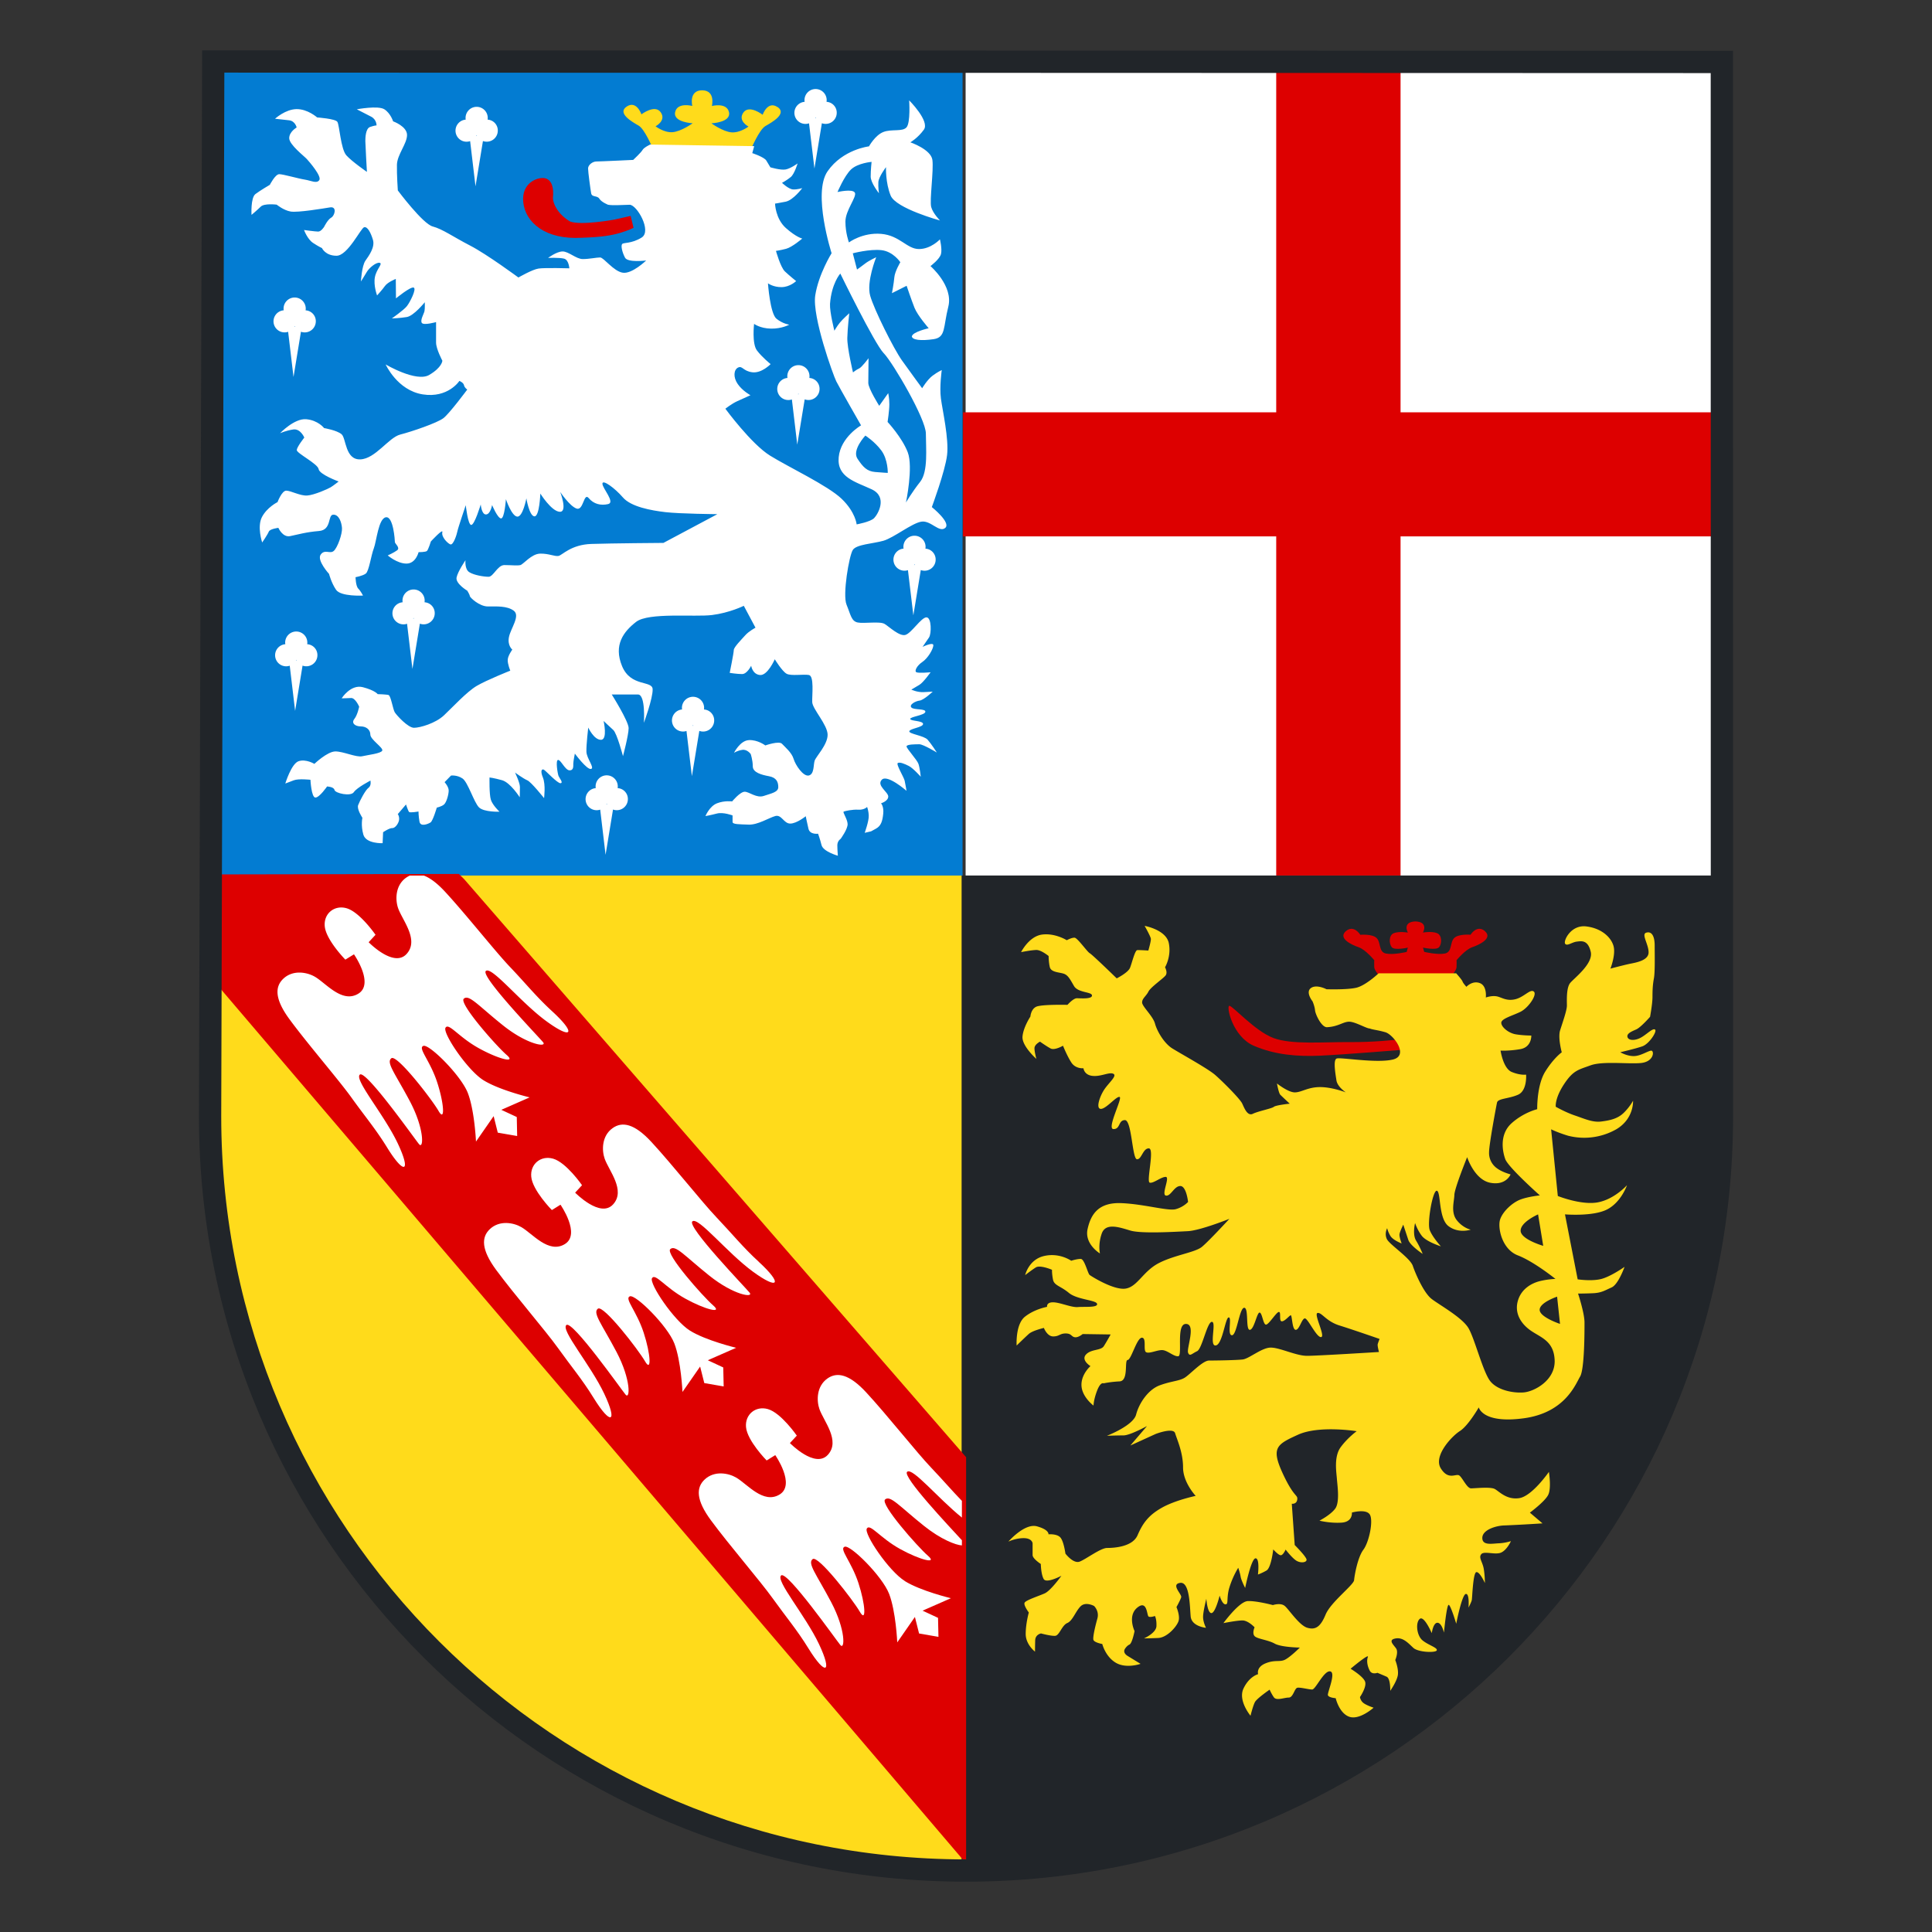 <svg xmlns="http://www.w3.org/2000/svg" width="65" height="65" fill="none" viewBox="0 0 65 65"><rect x="0" y="0" width="65" height="65" fill="#333333" stroke="none"/><path fill="#fff" d="M57.93 2.084H32.487v27.373H57.93V2.084Z"/><path fill="#D00" d="M47.12 2.068h-4.183v27.389h4.183V2.067Z"/><path fill="#D00" d="M57.816 18.046v-4.174H32.4v4.174h25.417Z"/><path fill="#212529" d="m32.364 62.93.137.002c14.045 0 25.432-11.362 25.432-25.38 0-.248.011-3.573-.002-8.095H32.364V62.93Z"/><path fill="#D00" d="M49.963 31.33c-.27-.238-.488.118-.488.118s-.405-.037-.553.113c-.147.15-.058.47-.314.52-.256.049-.693-.057-.693-.057l-.039-.143s.443.1.539-.013c.097-.112.109-.406-.071-.475-.18-.07-.47-.019-.47-.019s.2-.352-.245-.374h-.017c-.445.022-.246.375-.246.375s-.29-.05-.47.019c-.18.068-.166.363-.07.476.097.112.539.012.539.012l-.039.144s-.437.106-.694.055c-.257-.05-.166-.369-.314-.519-.147-.15-.552-.112-.552-.112s-.218-.357-.488-.12c-.27.239.193.457.43.538.24.082.527.438.527.438s-.006.125 0 .237c.006.113.219.35.219.35h2.332s.212-.237.218-.35c.007-.112 0-.237 0-.237s.29-.357.527-.438c.237-.08.7-.3.43-.537l.002-.002Z"/><path fill="#D00" d="M46.946 34.982s-.723.086-1.56.078c-.836-.007-1.922.094-2.543-.137-.62-.232-1.37-1.084-1.483-1.084-.113 0 .103 1.032.819 1.343.716.31 1.483.37 2.241.335.759-.034 2.776-.198 2.776-.198l-.25-.336Z"/><path fill="#FFDB1B" d="M55.57 35.348c-.105-.01-.355.178-.594.183-.24.005-.463-.13-.463-.13s.515-.118.746-.2c.23-.084.501-.506.423-.562-.078-.057-.274.157-.467.265-.192.11-.418.113-.458-.009-.04-.12.133-.192.29-.26.156-.068.468-.426.468-.426s.081-.44.081-.664c0-.224.007-.413.048-.629.04-.217.026-.773.026-1.1 0-.327-.102-.49-.282-.438-.179.05.082.392.077.669-.005.276-.45.342-.644.382-.194.041-.64.159-.64.159s.18-.455.108-.746c-.072-.29-.388-.607-.916-.673-.526-.067-.781.49-.716.582.067.091.225-.051.394-.072.168-.02.373-.056.468.343.094.399-.558.886-.692 1.05-.134.165-.11.596-.11.76 0 .166-.15.58-.228.832-.08.251.055.74.055.74s-.265.184-.554.646c-.29.462-.272 1.268-.272 1.268s-.452.104-.863.473c-.41.37-.311.932-.211 1.208.1.275 1.163 1.219 1.163 1.219s-.422.043-.681.15c-.26.109-.563.39-.654.654-.092.264.048 1.003.594 1.214.546.21 1.265.792 1.265.792s-.232.005-.508.07c-.275.065-.627.249-.75.647-.125.4.064.76.41 1.009.346.247.8.35.822 1.019.02.669-.682 1.04-1.033 1.073-.351.032-.891-.071-1.134-.378-.244-.307-.52-1.418-.73-1.78-.211-.362-.978-.782-1.243-.987-.264-.205-.54-.841-.632-1.111-.091-.27-.784-.716-.873-.902-.09-.186.01-.367.01-.367s.022.114.109.26c.087.145.378.254.378.254s-.081-.214-.073-.304c.009-.09.128-.328.128-.328l.169.51c.063.195.484.473.484.473s-.096-.242-.224-.45c-.127-.21-.032-.588-.032-.588s.073.228.224.427c.15.201.644.357.644.357s-.282-.307-.375-.547c-.093-.24.1-1.35.24-1.323.141.027.048.929.39 1.189.34.26.749.12.749.12s-.26-.053-.47-.32c-.207-.268-.086-.623-.08-.85.006-.226.43-1.269.43-1.269s.243.757.777.861c.535.103.684-.281.684-.281s-.271-.07-.449-.2a.632.632 0 0 1-.275-.552c0-.253.236-1.519.267-1.663.03-.145.393-.127.707-.266.314-.138.272-.676.272-.676s-.194.03-.484-.09-.375-.719-.375-.719.266.019.66-.048c.393-.067.374-.458.374-.458s-.278 0-.526-.042c-.248-.043-.484-.248-.484-.387s.368-.235.641-.368c.272-.132.575-.58.455-.682-.12-.103-.333.193-.636.26s-.459-.078-.63-.103c-.17-.025-.35.042-.35.042s.048-.395-.205-.486c-.252-.092-.448.126-.448.126s-.113-.122-.13-.178c-.018-.057-.214-.276-.214-.276h-2.61s-.435.413-.754.486c-.319.073-1 .05-1 .05s-.335-.178-.525-.039c-.19.14.056.446.056.446s.073.167.084.301c.011.134.218.577.402.569.38-.018.543-.185.746-.185.202 0 .58.229.693.229.109.044.269.05.529.127.26.076.807.783.248.917-.559.133-1.763-.083-1.89-.034-.126.048-.04.517-.008.735.032.218.316.404.316.404s-.454-.178-.867-.178-.624.178-.85.178c-.226 0-.6-.3-.6-.3s.057.324.113.38c.056.058.317.3.317.3s-.47.049-.535.106c-.065.057-.527.146-.705.234-.18.088-.283-.179-.357-.34-.073-.162-.664-.751-.916-.97-.252-.217-1.169-.72-1.44-.89-.273-.17-.51-.577-.58-.832-.067-.255-.434-.578-.434-.714s.137-.212.213-.365c.077-.152.501-.441.578-.544.077-.102-.02-.274-.02-.274s.218-.358.128-.81c-.09-.454-.814-.583-.814-.583s.205.358.21.437c.007.078-.085.393-.085.393s-.295-.02-.373-.014c-.079.006-.178.432-.244.596-.065.163-.447.354-.447.354s-.82-.799-.906-.845c-.085-.045-.413-.517-.511-.523-.098-.007-.263.085-.263.085s-.394-.249-.834-.19c-.44.06-.703.59-.703.59s.361-.072.52-.072c.157 0 .406.203.406.203s0 .203.04.373c.04.17.295.171.453.217.158.046.223.183.361.419.138.235.605.19.605.32 0 .128-.388.092-.51.092-.12 0-.315.222-.315.222s-.875-.021-1.053.064c-.179.086-.194.33-.194.33s-.243.365-.266.68c-.02.314.467.744.467.744s-.064-.23-.064-.358c0-.129.186-.222.186-.222s.222.158.358.23c.137.071.416-.093.416-.093s.137.343.28.564c.144.222.408.194.408.194s.021.229.308.257c.287.029.552-.136.695-.072.143.065-.144.294-.302.53-.157.237-.294.652-.114.652s.524-.436.63-.401c.107.034-.444 1.074-.208 1.08.237.007.158-.301.387-.301.23 0 .244 1.302.403 1.316.157.015.2-.371.402-.365.2.008-.093 1.116.028 1.152.122.036.38-.193.538-.193.157 0-.158.6.007.629.165.029.273-.315.48-.322.209-.008.266.536.266.536s-.153.172-.416.243c-.264.07-1.066-.172-1.828-.203-.762-.031-1.025.365-1.137.872-.112.506.416.821.416.821s-.071-.293.06-.669c.132-.375.59-.213.965-.101.376.111 1.513.04 1.929.02.416-.02 1.401-.415 1.401-.415s-.69.749-.923.942c-.234.192-.924.274-1.453.548-.527.273-.71.782-1.103.855-.392.074-1.164-.41-1.224-.458-.06-.047-.172-.531-.293-.537-.119-.007-.326.06-.326.06s-.392-.28-.911-.16c-.519.118-.638.643-.638.643s.212-.166.358-.258c.147-.093.545.079.545.079s-.006.132.034.332.253.212.532.444c.28.233.925.24.951.372.026.133-.426.087-.645.106-.22.02-.606-.16-.838-.16-.232 0-.2.153-.2.153s-.42.073-.745.332-.279.969-.279.969.286-.279.412-.392c.127-.112.505-.2.505-.2s.107.286.313.286c.206 0 .22-.1.42-.1.2 0 .186.107.305.127.12.02.266-.107.266-.107l.942.014s-.132.24-.23.394c-.098.154-.432.093-.602.284-.17.19.153.387.153.387s-.323.279-.302.662c.021.382.405.666.405.666s0-.19.12-.503c.12-.31.219-.245.219-.245s.218-.05.536-.066c.318-.016.153-.716.273-.72.12-.006.306-.744.477-.749.17-.005.038.426.142.486.105.06.356-.07.536-.07.18 0 .395.223.548.207.152-.016-.085-1.093.26-1.087.344.005.017.821.07.966.053.145.13.032.302-.048s.338-.992.5-.988c.161.005-.102.827.129.794.23-.032.318-.938.436-.943.117-.005-.06.595.108.6.166.005.25-.918.412-.924.161-.006.042.741.188.741.147 0 .239-.58.33-.58.09 0 .118.405.216.405s.35-.426.435-.426c.084 0-.008.315.098.315.105 0 .252-.196.3-.203.049-.008.042.489.168.489.125 0 .203-.384.308-.384.104 0 .392.65.546.628.154-.021-.26-.783-.12-.81.14-.027.287.28.735.419.449.14 1.352.454 1.352.454s-.053.129-.064.182c-.011.053.043.257.043.257s-2.06.129-2.423.129-.913-.277-1.217-.277c-.304 0-.729.376-.947.4-.219.025-.912.036-1.13.036-.218 0-.643.472-.825.581-.183.11-.45.11-.838.254-.389.145-.693.606-.79.981-.096.375-.983.715-.983.715s.34-.013.559-.013c.218 0 .79-.314.79-.314l-.56.654.851-.388s.594-.23.655-.025c.061.206.267.642.267 1.151s.425.957.425.957-.693.145-1.141.4c-.45.254-.643.526-.814.923-.172.398-.803.429-1.024.429-.221 0-.711.379-.926.46-.215.079-.478-.27-.478-.27s-.055-.416-.171-.544c-.117-.13-.399-.105-.399-.105s.031-.153-.386-.268c-.417-.117-.963.514-.963.514s.233-.117.515-.117c.282 0 .3.171.3.171v.398c0 .123.276.3.276.3s.006.349.098.507c.092.159.595-.11.595-.11s-.357.502-.564.593c-.207.092-.632.227-.674.313-.043.085.142.33.142.33s-.105.367-.105.723c0 .355.313.593.313.593s0-.177.006-.38c.007-.201.197-.232.197-.232s.337.092.477.08c.142-.013.221-.35.405-.43.184-.079.276-.39.448-.562.171-.17.454-.012.454-.012s.184.17.11.428c-.072.257-.153.606-.134.704.018.098.3.147.3.147s.104.423.454.63c.35.209.834.038.834.038l-.43-.263c-.189-.115-.097-.239-.097-.239s.06-.104.154-.147c.092-.043.171-.453.171-.453s-.246-.514.092-.79c.337-.274.319.263.38.3.06.037.214-.018.214-.018s.061.11.05.343c-.012.233-.417.41-.417.41s.159 0 .472-.013c.313-.012.644-.403.692-.58.049-.178-.073-.46-.073-.46s.13-.233.159-.33c.03-.099-.361-.435-.037-.484.325-.05.325.783.356 1.126.03.343.515.385.515.385s-.098-.19-.098-.366c0-.177.11-.612.11-.612s.032.47.166.483c.135.012.281-.587.281-.587s.086.293.196.293c.11 0 .031-.164.117-.514a2.95 2.95 0 0 1 .313-.716s.06.171.08.294c.018.123.153.385.153.385s.202-.997.35-.997c.148 0 .08.545.08.545s.129-.043.288-.135c.159-.092.227-.71.227-.71s.177.202.257.196c.08-.006.159-.19.159-.19s.196.257.343.361c.148.104.362.08.362-.019 0-.097-.399-.495-.399-.495l-.098-1.389s.165.025.184-.147c.018-.17-.11-.047-.5-.897-.386-.848-.183-.956.528-1.28.712-.321 1.971-.117 1.971-.117s-.301.216-.538.538c-.237.322-.142.856-.127 1.071.015.216.104.785-.06 1-.163.216-.527.401-.527.401s.341.09.735.067c.393-.022.356-.34.356-.34s.475-.134.602.066-.022.927-.216 1.185c-.194.26-.297.86-.312 1.024-.014.163-.786.74-.958 1.157-.171.414-.341.526-.617.444-.274-.082-.617-.616-.757-.733-.14-.118-.4-.03-.4-.03s-.558-.148-.847-.134c-.29.015-.817.741-.817.741s.446-.09.64-.09c.193 0 .408.231.408.231s-.09.2 0 .296c.09.097.453.127.676.252.224.126.847.134.847.134s-.32.318-.498.407c-.179.09-.341-.007-.662.126-.319.134-.244.362-.244.362s-.294.07-.49.478c-.197.408.234.92.234.92s.082-.333.148-.458c.066-.125.495-.419.495-.419s.055.13.142.256c.087.125.348.01.501.01.153 0 .191-.315.294-.331.103-.016.381.06.495.06.115 0 .398-.647.605-.61.207.037-.098.712-.076.799.023.087.262.103.262.103s.114.505.458.625c.344.12.817-.305.817-.305s-.219-.07-.333-.152c-.114-.082-.125-.207-.125-.207s.228-.332.174-.511c-.055-.18-.49-.441-.49-.441s.632-.53.581-.395c-.05.135-.012.317.064.46.075.144.258.072.258.072s.174.072.309.131c.135.06.123.474.123.474s.237-.338.258-.55c.021-.21-.09-.485-.09-.485s.115-.263.028-.39c-.087-.127-.282-.286-.022-.335.26-.05.44.168.604.317.164.15.755.172.787.081.032-.09-.295-.177-.486-.34-.192-.164-.233-.595-.087-.717.145-.123.404.48.404.48s.046-.35.191-.35c.146 0 .219.332.219.332s.09-.94.159-.934c.068.005.254.635.254.635s.191-.985.323-1.002c.131-.019.09.458.09.458s.091-.168.11-.249c.018-.081.04-.925.155-.943.114-.019.287.367.287.367s0-.262-.041-.49c-.041-.227-.178-.363-.082-.48.095-.118.468.032.667-.055.2-.087.332-.385.332-.385s-.186.063-.41.073c-.222.008-.558.086-.553-.186.005-.271.47-.41.742-.415a54.69 54.69 0 0 0 1.282-.07l-.424-.361s.5-.368.615-.595c.116-.226.025-.776.025-.776s-.56.811-.99.882c-.43.07-.683-.226-.83-.306-.146-.08-.659-.022-.798-.022s-.285-.351-.396-.432c-.11-.08-.366.176-.623-.241-.257-.416.367-1.081.645-1.257.278-.176.633-.794.633-.794s.122.557 1.518.366c1.395-.19 1.742-1.158 1.89-1.402.149-.244.149-1.497.149-1.82 0-.321-.217-.973-.217-.973s.253 0 .521-.013c.267-.014.381-.093.608-.194.227-.1.435-.692.435-.692s-.48.34-.808.414c-.328.074-.769.006-.769.006l-.427-2.186s.942.08 1.418-.166c.476-.245.669-.816.669-.816s-.412.464-.968.575c-.556.112-1.36-.211-1.36-.211l-.225-2.243s.218.108.562.213a2.183 2.183 0 0 0 1.636-.218c.597-.357.558-.958.558-.958s-.104.205-.314.409c-.21.204-.475.256-.763.292-.288.035-.571-.1-.881-.204-.31-.104-.642-.293-.642-.293s-.04-.273.274-.753c.314-.479.49-.491.895-.64.406-.149 1.244-.04 1.688-.078.446-.04.463-.409.358-.417h.012Zm-4.41 6.056c0-.292.587-.547.587-.547l.173 1.058s-.76-.218-.76-.51Zm1.324 3.137s-.684-.226-.684-.474c0-.247.587-.442.587-.442l.098.916h-.002Z"/><path fill="#037CD2" d="M32.384 2.084H7.091v27.373h25.293V2.084Z"/><path fill="#D00" d="m21.315 7.664-.098-.4-.547.124s-1.115.205-1.488.065c-.392-.23-.58-.58-.58-.8.035-.32-.031-.591-.254-.653-.222-.062-.816.128-.743.807.073.68.747 1.263 1.962 1.192.696-.022 1.014-.082 1.292-.163.278-.08.458-.172.458-.172h-.002Z"/><path fill="#FFDB1B" d="M26.158 3.603c-.331-.226-.5.258-.5.258s-.452-.353-.649-.073c-.196.28.173.47.173.47s-.282.217-.571.195c-.29-.023-.677-.304-.677-.304s.663-.027.593-.37c-.071-.344-.576-.213-.576-.213s.13-.522-.326-.528h-.005c-.456.003-.329.526-.329.526s-.505-.134-.577.21c-.073.343.59.373.59.373s-.39.28-.68.3c-.288.02-.569-.198-.569-.198s.369-.189.175-.47c-.193-.282-.65.068-.65.068s-.165-.485-.497-.261c-.333.223.193.52.403.64.209.12.48.78.48.78l1.648.006h.006l1.648.005s.277-.66.486-.778c.21-.12.738-.413.407-.639l-.003.003Z"/><path fill="#fff" d="M30.678 11.296c-.017.149.318.176.733.115.415-.063.318-.397.494-1.094.176-.696-.6-1.365-.6-1.365s.309-.229.354-.406c.043-.176-.036-.493-.036-.493s-.3.326-.706.326c-.406 0-.645-.458-1.272-.511-.627-.053-1.084.288-1.084.288s-.118-.316-.118-.7c0-.383.395-.838.317-.975-.078-.138-.583-.02-.583-.02s.227-.542.454-.759c.228-.217.692-.256.692-.256s-.03.276-.03.493c0 .217.278.562.278.562s-.03-.197-.02-.374c.01-.178.257-.503.257-.503s-.02.522.157.956c.178.434 1.66.838 1.66.838s-.237-.236-.296-.453c-.06-.217.088-1.232.04-1.587-.05-.354-.741-.59-.741-.59s.246-.138.454-.425c.208-.286-.494-.986-.494-.986s.05.75-.089.907c-.137.157-.503.049-.78.157s-.483.483-.483.483-.88.099-1.393.838c-.514.739.135 2.757.135 2.757s-.44.705-.55 1.419c-.11.714.606 2.69.707 2.891.1.201.834 1.482.834 1.482s-.687.394-.752 1.071c-.065.677.559.824 1.109 1.08.55.257.21.842.082.97-.129.129-.587.21-.587.21s-.037-.41-.505-.86c-.467-.448-1.779-1.062-2.41-1.454-.633-.393-1.502-1.577-1.502-1.577s.217-.172.403-.255l.441-.199s-.269-.147-.428-.377c-.16-.23-.134-.485.013-.555.147-.07.166.122.48.16.314.038.613-.275.613-.275s-.287-.23-.46-.46c-.174-.23-.096-.894-.096-.894s.204.154.57.16c.364.007.613-.133.613-.133s-.21-.025-.428-.198c-.217-.172-.288-1.193-.288-1.193s.182.134.463.128c.28-.005.485-.203.485-.203s-.233-.187-.38-.327c-.146-.14-.299-.689-.299-.689s.134-.017.34-.07c.204-.053.545-.345.545-.345s-.196-.04-.55-.353c-.353-.313-.366-.823-.366-.823s.104-.014.36-.065c.256-.053.556-.457.556-.457s-.157.052-.307.046c-.151-.007-.374-.222-.374-.222s.17-.092.295-.196c.124-.104.229-.457.229-.457s-.23.169-.399.202c-.17.033-.517-.072-.517-.072l-.137-.228c-.072-.118-.472-.249-.472-.249l.065-.235-3.502-.053s-.209.098-.255.182c-.047.085-.314.334-.314.334s-1.107.053-1.238.053c-.13 0-.28.117-.28.235 0 .117.078.693.104.835.027.143.203.065.276.183.071.117.294.203.294.203.167.03.481.004.724 0 .243-.003.754.884.406 1.102-.349.217-.613.16-.66.222-.046.062.008.287.1.458.094.172.71.093.71.093s-.475.459-.786.411c-.311-.046-.639-.513-.763-.513-.125 0-.366.054-.584.054-.219 0-.475-.256-.677-.256-.203 0-.49.217-.49.217s.373-.016.536.024c.163.04.179.326.179.326s-.825-.024-1.035.008c-.21.03-.678.301-.678.301s-1.056-.78-1.623-1.073c-.567-.292-.929-.557-1.261-.644-.333-.087-1.173-1.212-1.173-1.212s-.037-.526-.03-.865c.008-.338.34-.707.34-1 0-.294-.469-.46-.469-.46s-.083-.27-.294-.405c-.21-.135-.927 0-.927 0s.294.15.482.248.182.294.182.294-.068 0-.219.053c-.15.053-.158.369-.158.473 0 .104.053 1.038.053 1.038s-.504-.347-.692-.557c-.188-.21-.233-1.023-.302-1.127-.068-.106-.681-.148-.681-.148s-.318-.286-.696-.28c-.376.007-.72.324-.72.324s.266.027.474.052c.208.026.253.242.253.242s-.25.141-.25.36c0 .218.51.609.593.702.083.09.51.584.418.71-.09.125-.267.017-.484-.018-.218-.033-.729-.183-.863-.183s-.316.358-.316.358-.318.185-.484.31c-.166.126-.132.701-.132.701s.192-.159.31-.277c.12-.12.537-.067.537-.067s.232.192.47.232c.24.04 1.08-.1 1.324-.14.244-.039.16.279.04.345-.12.066-.239.31-.239.31s-.099.159-.198.159c-.1 0-.477-.053-.477-.053s.112.31.305.436c.192.126.298.172.298.172s.112.258.49.258c.377 0 .815-.925.927-.958.113-.033.225.178.298.423.073.244-.126.522-.252.7-.125.179-.152.7-.152.7s.126-.197.199-.323c.073-.126.311-.33.43-.304.12.026-.106.205-.159.483-.053.277.073.614.073.614s.172-.185.265-.317c.093-.132.365-.238.365-.238l.006.654s.49-.403.596-.363c.106.04-.125.496-.231.628-.106.132-.504.41-.504.41s.265-.007.504-.047c.238-.04.604-.498.604-.498s.009.213-.01.3c-.018.087-.155.31-.087.398.067.087.477-.03.477-.03v.69c0 .213.212.61.212.61s-.008.224-.444.479c-.436.254-1.464-.354-1.464-.354s.39.87 1.245 1.007c.855.136 1.236-.453 1.236-.453s.137.054.155.145c.019.091.11.145.11.145s-.592.799-.801.962c-.21.162-1.064.453-1.455.553-.39.1-.836.818-1.344.835-.51.018-.473-.708-.627-.844-.155-.136-.59-.209-.59-.209s-.2-.263-.601-.298c-.4-.036-.882.472-.882.472s.2-.092.445-.127c.245-.036.372.272.372.272s-.245.308-.254.418c-.01.108.709.463.736.644.028.18.673.416.673.416s-.172.136-.265.193c-.092.057-.559.264-.794.279-.236.015-.552-.164-.703-.164-.15 0-.294.386-.294.386s-.35.172-.523.5c-.172.329.007.858.007.858s.186-.271.222-.365c.036-.093.322-.128.322-.128s.143.329.394.279c.25-.05.536-.137.973-.172.437-.036.286-.544.48-.55.193-.007.28.258.294.45.014.194-.151.666-.28.773-.128.107-.3-.072-.437.121-.136.193.282.65.282.65s.075.298.236.534c.16.235.906.194.906.194s-.074-.15-.16-.235c-.086-.086-.091-.384-.091-.384s.235-.04.344-.12c.109-.08.178-.612.27-.848.092-.235.155-1.007.407-1.047.253-.04.303.784.303.836 0 .051.19.189.075.275-.116.086-.316.172-.316.172s.316.275.63.275c.316 0 .408-.384.408-.384s.235 0 .28-.04c.047-.039.133-.32.133-.32s.423-.46.386-.31c-.038.15.166.364.267.407.102.043.22-.332.241-.444.021-.112.28-.873.28-.873s.07.654.182.664c.113.01.322-.69.322-.69s.027.343.178.337c.15-.005.204-.316.204-.316s.183.44.3.45c.119.01.165-.648.165-.648s.19.568.38.587c.19.018.308-.614.308-.614s.099.595.271.605c.172.009.199-.767.199-.767s.37.595.65.613c.281.019.019-.667.019-.667s.317.478.551.559c.235.08.238-.555.407-.353.168.202.405.259.654.202.248-.057-.192-.529-.192-.686 0-.157.417.147.688.461.27.315.947.44 1.432.496.485.057 1.747.068 1.747.068l-1.815.967s-1.737.012-2.424.035c-.688.022-.977.378-1.105.403-.129.025-.334-.086-.624-.077-.29.01-.557.358-.659.385-.101.025-.308 0-.539 0-.23 0-.368.393-.53.393-.161 0-.487-.052-.65-.154-.163-.103-.128-.402-.128-.402s-.258.376-.3.58c-.042.206.36.445.36.445s.085.136.085.18c0 .043.317.35.608.35.292 0 .65-.025.873.145.223.171-.103.59-.163.88-.06.29.112.427.112.427s-.146.197-.154.34c-.008.146.086.368.086.368s-.796.316-1.13.513c-.334.197-.812.718-1.1.989-.287.271-.808.42-1.01.42-.203 0-.583-.42-.646-.52-.062-.1-.132-.558-.209-.582-.078-.024-.366-.03-.366-.03s-.086-.125-.496-.233c-.412-.109-.716.373-.716.373s.173 0 .316-.01c.143-.009.273.291.273.291s-.053.276-.163.415c-.11.14.029.249.214.249.186 0 .325.11.325.276 0 .167.442.442.401.538-.04.097-.472.144-.673.19-.201.046-.633-.162-.903-.162s-.708.419-.708.419-.282-.172-.528-.091c-.247.08-.45.752-.45.752s.116-.046.283-.108c.167-.064.563-.018.563-.018s.029.598.167.598c.137 0 .392-.373.392-.373s.229.008.25.118c.023.11.546.228.65.074.103-.155.56-.39.56-.39s.037.17-.066.243c-.104.074-.296.442-.348.582-.051.14.143.427.143.427s-.058.251.032.566c.09.314.648.288.648.288l.016-.369s.21-.144.31-.139c.102.005.23-.18.23-.304 0-.123-.047-.165-.047-.165l.278-.325s.07.214.102.25c.032.038.318-.014.318-.014s0 .151.033.34c.033.19.296.078.374.027.078-.053.209-.498.209-.498s.158-.033.242-.104c.085-.071.158-.34.158-.47 0-.131-.138-.282-.138-.282l.216-.222s.203-.027.387.098c.183.124.387.81.556.974.171.164.688.144.688.144s-.23-.216-.289-.4c-.06-.182-.046-.752-.046-.752s.138.014.42.092.596.575.596.575.007-.203.007-.347c0-.144-.165-.485-.165-.485s.282.205.412.26c.13.052.565.6.565.6s.06-.449-.039-.692c-.099-.243-.03-.296.03-.266.062.03.466.472.565.456.1-.015-.038-.168-.069-.243-.03-.075-.107-.533-.016-.54.092-.008.236.342.382.35.144.008.13-.138.13-.221 0-.083.053-.342.053-.342s.404.547.542.517c.137-.03-.145-.35-.153-.578-.008-.228.061-.815.061-.815s.19.412.427.412c.235 0 .09-.634.09-.634s.2.19.326.304c.126.115.326.88.326.88s.19-.712.19-.943c0-.231-.568-1.132-.568-1.132h.882c.263 0 .2.953.2.953s.305-.827.294-1.131c-.01-.304-.735-.064-1.029-.776-.294-.713.053-1.163.473-1.489.42-.325 1.965-.157 2.553-.23.588-.072 1.07-.31 1.07-.31l.393.736s-.226.12-.345.256c-.12.136-.385.4-.385.496 0 .095-.137.768-.137.768s.25.04.417.04c.169 0 .305-.28.305-.28s.04.288.297.312c.257.023.497-.53.497-.53s.249.41.401.489c.152.079.562.008.746.04.184.031.105.68.113.912.007.232.518.765.518 1.1 0 .334-.39.73-.436.87-.047.14-.008.451-.195.499-.187.046-.452-.35-.514-.56-.062-.21-.289-.397-.39-.506-.1-.108-.561.055-.561.055s-.257-.195-.554-.179c-.297.016-.5.428-.5.428s.117-.078.281-.1c.165-.024.281.14.281.14s.07.203.07.413c0 .21.297.288.546.334.25.046.312.194.312.366s-.234.21-.484.296c-.249.086-.492-.14-.646-.14-.155 0-.423.326-.423.326s-.254-.036-.509.063c-.254.1-.388.43-.388.43s.163-.028.382-.085c.218-.057.53.063.53.063v.219c0 .084.226.078.536.09.311.015.692-.232.904-.289.212-.056.282.254.5.254.219 0 .522-.247.522-.247s.043.218.092.423.322.165.322.165.062.16.117.382c.056.222.55.359.55.359s-.018-.204-.018-.352.111-.216.111-.216.241-.326.235-.5c-.007-.172-.18-.4-.13-.418.049-.019.285-.074.489-.063.204.012.296-.092.296-.092s.05.118.056.296c.007.178-.136.574-.136.574l.215-.05.167-.092c.167-.092.216-.252.241-.5.026-.247-.074-.351-.074-.351s.239-.07.243-.225c.004-.154-.403-.371-.218-.567.186-.196.832.372.832.372s-.035-.223-.062-.34c-.026-.12-.3-.558-.23-.596.069-.039.232.03.37.1.14.069.402.362.402.362s-.03-.292-.077-.43c-.046-.14-.41-.524-.401-.593.008-.069.3-.069.432-.069.13 0 .587.278.587.278s-.186-.292-.31-.431c-.122-.139-.631-.193-.617-.284.016-.093.463-.131.463-.246 0-.115-.432-.093-.432-.17 0-.076.494-.122.509-.239.014-.116-.386-.054-.47-.146-.085-.093.139-.216.278-.232.139-.016.44-.3.44-.3s-.11.008-.317.016c-.208.008-.402-.085-.402-.085l.27-.16c.132-.078.378-.424.378-.424s-.401.038-.478 0c-.077-.038.016-.223.2-.346.186-.123.37-.44.37-.562 0-.123-.362.054-.362.054l.216-.316c.085-.123.09-.677-.086-.677s-.508.536-.709.591c-.201.056-.537-.27-.697-.369-.16-.098-.69-.006-.906-.049-.216-.042-.237-.264-.376-.599-.14-.334.087-1.65.21-1.841.121-.19.677-.21 1.03-.31.352-.102.962-.596 1.28-.643.319-.048.597.386.801.21.203-.176-.452-.7-.452-.7s.448-1.204.513-1.751c.065-.546-.154-1.5-.207-1.899-.053-.399.028-.96.028-.96s-.136.06-.311.191-.349.42-.349.42-.397-.539-.68-.936c-.281-.396-.936-1.709-1.068-2.175-.133-.467.202-1.296.202-1.296s-.247.115-.37.211c-.124.097-.275.203-.275.203l-.142-.546s.566-.15.963-.106c.398.044.636.406.636.406s-.185.308-.202.511c-.017.203-.08.53-.08.53l.494-.248s.16.476.265.74c.106.265.477.688.477.688s-.547.123-.565.274l-.002-.02Zm-.812 4.614s-.15-.006-.422-.03c-.272-.023-.406-.16-.597-.45-.19-.29.267-.775.267-.775s.312.197.539.502c.225.307.215.751.215.751l-.002.002Zm-.131-4.025c.32.339 1.415 2.212 1.415 2.701 0 .49.082 1.277-.19 1.622-.274.345-.48.698-.48.698s.251-1.19.06-1.69c-.192-.499-.678-1.02-.678-1.02s.059-.382.059-.595c0-.213-.038-.374-.038-.374l-.302.426s-.368-.58-.368-.77c0-.191.008-.831.008-.831s-.228.308-.317.345c-.088.037-.206.132-.206.132s-.199-.83-.191-1.16c.008-.331.066-.83.066-.83s-.221.197-.316.315c-.096.118-.185.272-.185.272s-.161-.627-.147-.902c.05-.69.346-1.021.346-1.021s1.14 2.343 1.461 2.682h.003Z"/><path fill="#fff" d="M16.405 4.025a.373.373 0 1 0-.737 0 .372.372 0 1 0 .149.723l.181 1.52.25-1.523a.373.373 0 0 0 .5-.35.365.365 0 0 0-.343-.37Zm-.356.548h-.026c.004-.006.01-.014.012-.022l.012.022h.002Z"/><path fill="#fff" d="M27.808 3.426a.373.373 0 1 0-.737 0 .372.372 0 1 0 .148.723l.182 1.52.25-1.523a.373.373 0 0 0 .5-.35.365.365 0 0 0-.343-.37Zm-.357.55h-.025c.004-.007.01-.015.012-.023l.012.023h.001Z"/><path fill="#fff" d="M27.23 12.716a.373.373 0 1 0-.737 0 .372.372 0 1 0 .149.723l.181 1.52.25-1.523a.373.373 0 0 0 .5-.35.365.365 0 0 0-.343-.37Zm-.357.548h-.025c.004-.006.01-.014.012-.022l.012.022h.002Z"/><path fill="#fff" d="M10.282 10.44a.373.373 0 1 0-.737 0 .372.372 0 1 0 .149.723l.181 1.52.25-1.522a.373.373 0 0 0 .5-.35.365.365 0 0 0-.343-.37Zm-.357.55H9.9c.004-.006.01-.014.012-.022l.012.022h.001Z"/><path fill="#fff" d="M10.336 21.674a.373.373 0 1 0-.742-.053c0 .018.003.035.006.053a.372.372 0 1 0 .148.723l.181 1.52.25-1.523a.373.373 0 0 0 .5-.35.365.365 0 0 0-.343-.37Zm-.356.548h-.025c.004-.007.009-.014.011-.022l.012.022h.002Z"/><path fill="#fff" d="M14.283 20.263a.373.373 0 1 0-.737 0 .372.372 0 1 0 .149.723l.181 1.52.25-1.523a.373.373 0 0 0 .5-.35.365.365 0 0 0-.343-.37Zm-.357.548h-.025c.004-.006.01-.014.012-.022l.012.022h.001Z"/><path fill="#fff" d="M23.685 23.87a.373.373 0 1 0-.742-.053c0 .018.002.035.005.052a.372.372 0 1 0 .148.724l.182 1.52.25-1.523a.373.373 0 0 0 .5-.35.365.365 0 0 0-.343-.37Zm-.357.548h-.025c.004-.007.01-.015.012-.023l.012.023h.001Z"/><path fill="#fff" d="M20.78 26.516a.373.373 0 1 0-.737 0 .372.372 0 1 0 .15.723l.181 1.52.25-1.523a.373.373 0 0 0 .5-.35.365.365 0 0 0-.343-.37Zm-.356.549H20.4c.004-.007.01-.015.012-.023l.012.023h.001Z"/><path fill="#fff" d="M31.135 18.458a.373.373 0 1 0-.736 0 .372.372 0 1 0 .148.724l.182 1.52.25-1.523a.373.373 0 0 0 .5-.35.365.365 0 0 0-.344-.37Zm-.356.549h-.025c.004-.007.01-.015.012-.023l.012.023h.001Z"/><path fill="#FFDB1B" d="M7.068 37.553c0 13.967 11.305 25.296 25.283 25.376V29.457H7.09l-.023 8.096Z"/><path fill="#D00" d="m7.091 32.881 25.413 29.812V49.026L15.621 29.584l-.182-.181-8.336.016-.012 3.462Z"/><path fill="#fff" d="M18.582 34.028c-.536-.49-.884-.93-1.421-1.493-.5-.524-1.487-1.777-2.193-2.54-.27-.29-.502-.46-.708-.537h-.472a.736.736 0 0 0-.126.072c-.367.261-.367.745-.266 1.03.143.404.714 1.064.282 1.536s-1.275-.396-1.275-.396l.231-.25s-.53-.767-.974-.893c-.412-.117-.773.18-.734.605.04.46.693 1.124.693 1.124l.29-.179s.693.993.146 1.324c-.546.334-1.087-.352-1.458-.568-.261-.154-.737-.245-1.064.064-.289.272-.292.688.209 1.368.615.836 1.66 2.042 2.081 2.63.453.633.818 1.06 1.198 1.677.583.947.822.84.36-.136-.462-.976-1.476-2.15-1.273-2.313.202-.161 1.838 2.157 1.991 2.342.153.184.19-.498-.306-1.439-.498-.94-.811-1.309-.626-1.452.184-.143 1.363 1.382 1.586 1.77.229.398.188-.25-.045-.962-.241-.737-.658-1.152-.465-1.224.195-.072 1.269.995 1.497 1.586.227.59.274 1.633.274 1.633l.594-.856.139.556.652.113-.013-.639-.52-.242.953-.419s-1.018-.243-1.555-.578c-.537-.334-1.383-1.59-1.275-1.766.109-.176.437.312 1.116.688.657.365 1.286.528.939.227-.34-.293-1.616-1.737-1.44-1.891.175-.154.478.224 1.309.89.83.666 1.508.758 1.357.573-.153-.185-2.122-2.229-1.924-2.396.198-.167 1.16 1.049 2.033 1.688s1.022.425.202-.327Z"/><path fill="#fff" d="M25.53 42.453c-.536-.49-.885-.93-1.421-1.493-.5-.525-1.487-1.777-2.193-2.54-.573-.62-.984-.696-1.306-.465-.367.261-.367.745-.266 1.03.143.403.714 1.064.282 1.536-.43.472-1.276-.396-1.276-.396l.232-.25s-.53-.767-.974-.893c-.412-.117-.773.18-.735.605.04.46.694 1.124.694 1.124l.29-.18s.692.993.146 1.325c-.546.333-1.087-.352-1.458-.568-.262-.154-.737-.245-1.064.064-.289.272-.292.688.208 1.368.616.836 1.661 2.042 2.082 2.63.453.633.818 1.06 1.198 1.677.583.947.822.84.36-.136-.462-.976-1.476-2.15-1.273-2.313.203-.161 1.838 2.157 1.99 2.342.154.183.19-.498-.306-1.439-.497-.94-.81-1.31-.625-1.452.184-.143 1.362 1.381 1.586 1.77.229.398.188-.25-.045-.962-.241-.737-.658-1.152-.465-1.224.195-.072 1.269.995 1.496 1.585.228.59.274 1.633.274 1.633l.594-.855.14.556.652.113-.014-.639-.52-.242.954-.419s-1.018-.243-1.555-.578c-.537-.334-1.383-1.59-1.275-1.766.109-.177.437.312 1.116.688.656.364 1.286.528.938.227-.339-.293-1.616-1.737-1.44-1.891.176-.154.478.224 1.31.89.83.665 1.508.758 1.357.573-.153-.185-2.122-2.229-1.924-2.396.197-.167 1.16 1.048 2.033 1.688.873.639 1.022.425.201-.327h.002Z"/><path fill="#fff" d="M30.44 53.19c-.538-.334-1.384-1.59-1.276-1.765.109-.177.437.311 1.116.688.656.364 1.286.527.938.227-.339-.294-1.616-1.738-1.44-1.892.176-.153.479.225 1.31.89.57.455 1.065.643 1.274.656v-.174c-.406-.444-2.021-2.15-1.843-2.303.183-.155 1.025.88 1.843 1.54v-.562c-.34-.35-.634-.697-1.028-1.11-.5-.525-1.486-1.777-2.192-2.54-.574-.62-.984-.696-1.307-.465-.366.261-.366.745-.265 1.03.143.403.713 1.064.282 1.536-.432.472-1.276-.396-1.276-.396l.232-.25s-.53-.767-.974-.893c-.412-.117-.773.18-.735.605.04.46.694 1.124.694 1.124l.29-.18s.692.993.146 1.325c-.547.333-1.088-.352-1.458-.568-.262-.154-.737-.245-1.064.064-.29.272-.292.688.208 1.367.616.837 1.661 2.043 2.082 2.632.453.632.818 1.059 1.198 1.676.583.947.821.84.36-.136-.462-.976-1.476-2.15-1.273-2.313.203-.162 1.838 2.157 1.99 2.342.153.183.19-.498-.306-1.439-.497-.94-.81-1.31-.625-1.452.183-.143 1.362 1.381 1.586 1.77.229.397.188-.25-.045-.962-.242-.737-.659-1.152-.465-1.224.195-.072 1.269.995 1.496 1.585.228.59.274 1.633.274 1.633l.594-.855.14.556.652.113-.014-.639-.52-.242.953-.419s-1.017-.243-1.554-.578l.001-.001Z"/><path fill="#212529" fill-rule="evenodd" d="m6.8 1.693 51.505.016v.375h-.375.375l.003 35.469c0 14.225-11.554 25.754-25.807 25.754-14.254 0-25.808-11.53-25.808-25.754 0-.413.027-9.285.053-18.053L6.8 2.067h.375H6.8l.001-.374Zm.748.75-.052 17.06c-.026 8.768-.053 17.638-.053 18.05 0 13.808 11.217 25.004 25.058 25.004 13.84 0 25.057-11.195 25.057-25.004l-.003-35.094-50.007-.016Z" clip-rule="evenodd"/></svg>